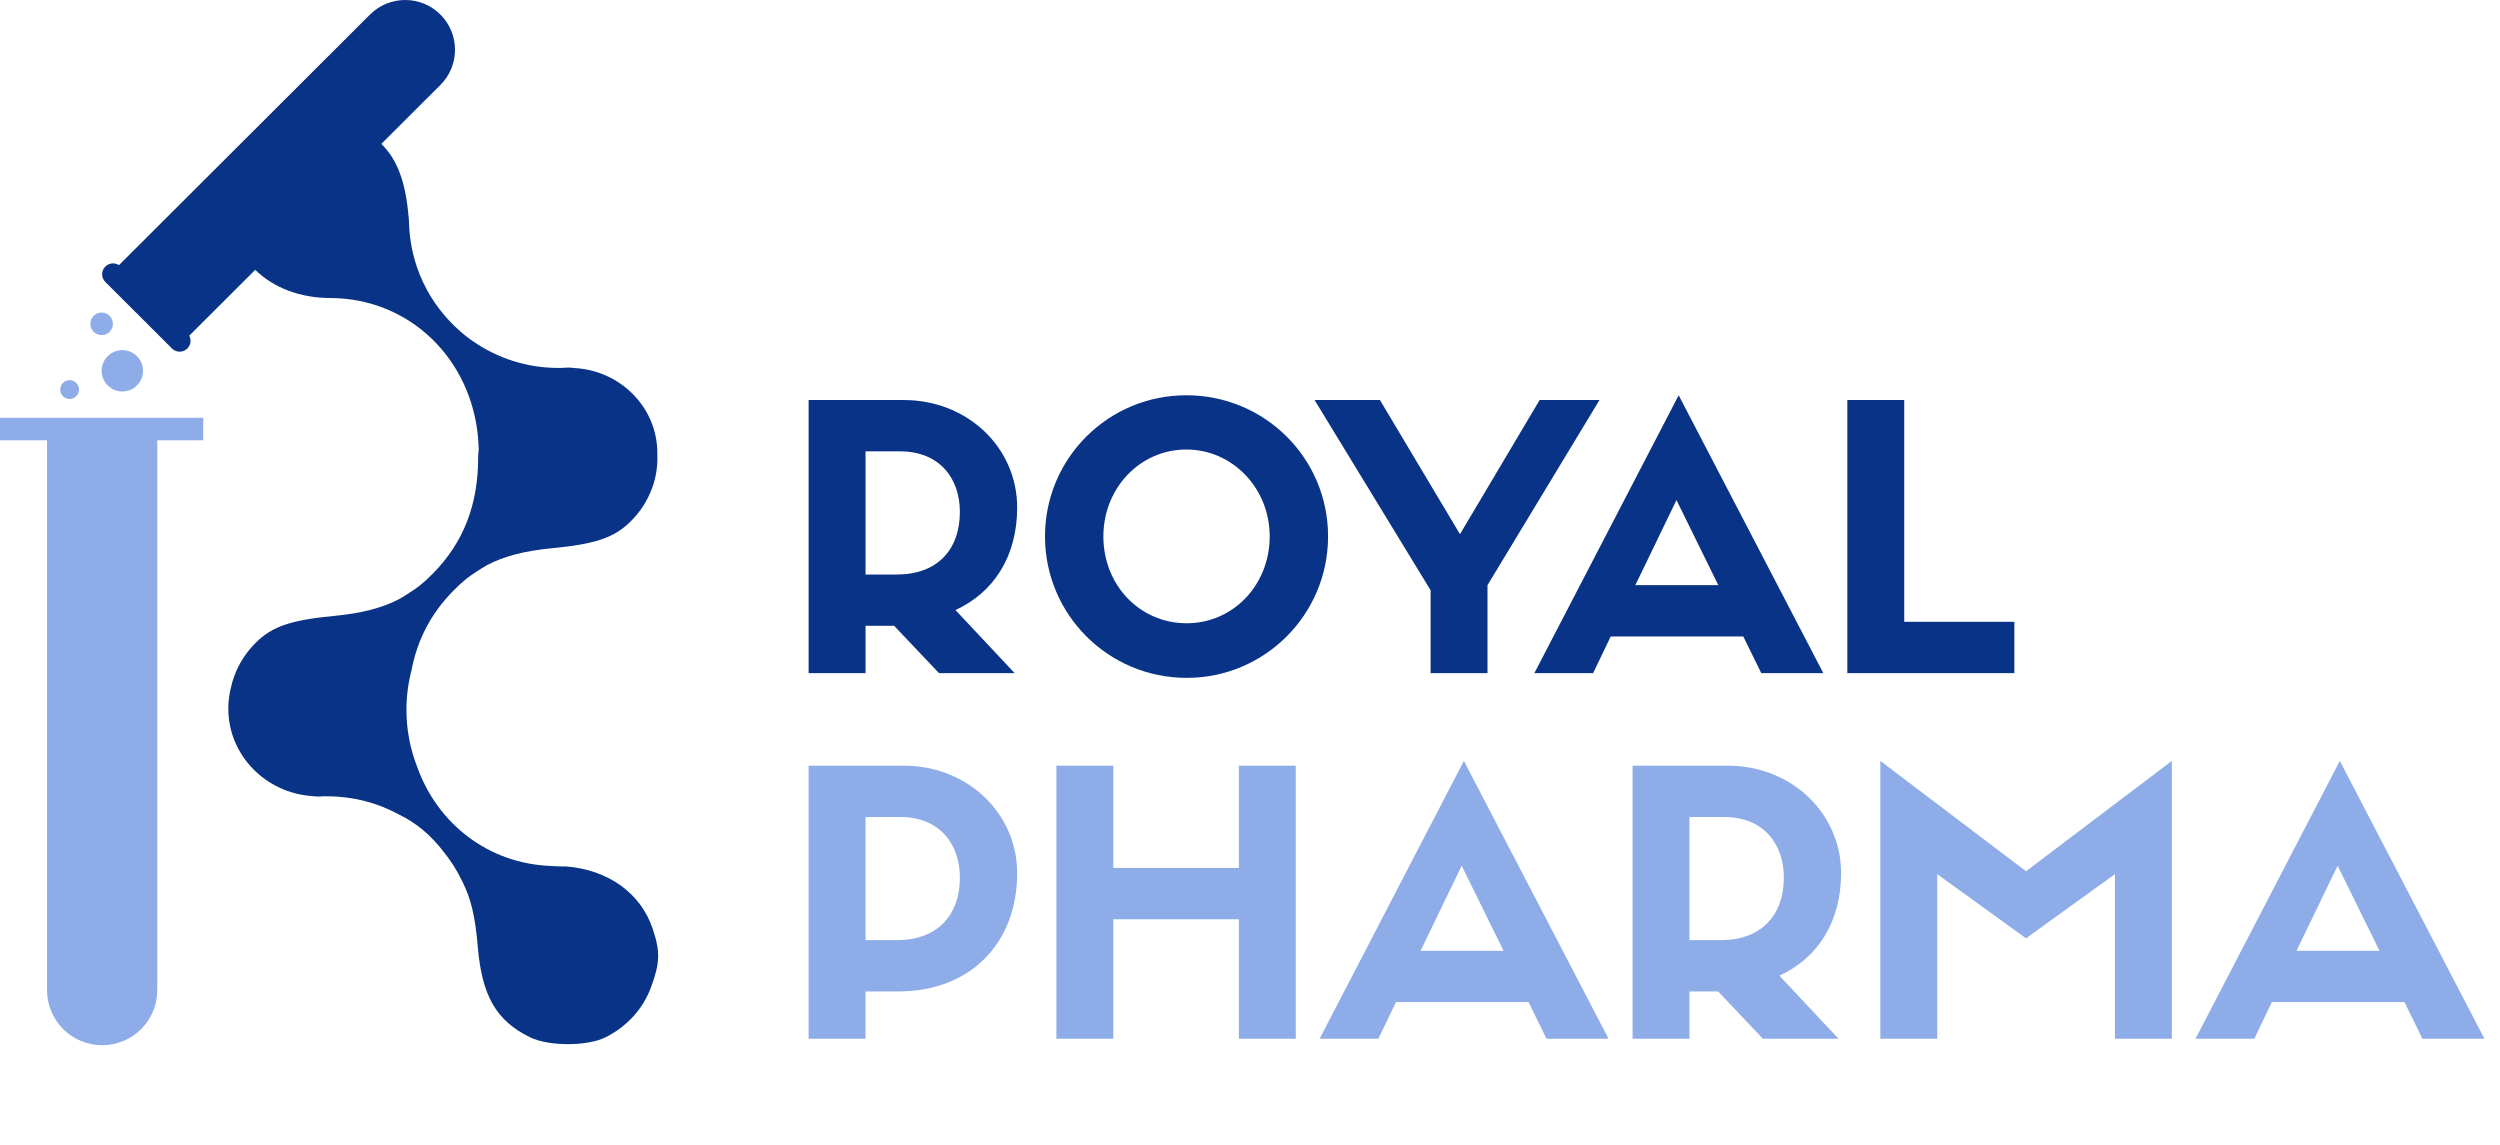 <svg xmlns="http://www.w3.org/2000/svg" width="83" height="38" viewBox="0 0 83 38" fill="none"><path d="M6.747 13.87H0V14.618H6.747V13.87Z" fill="#8EADE8"></path><path d="M1.562 14.2H5.222V32.874C5.222 33.883 4.402 34.701 3.392 34.701C2.381 34.701 1.562 33.883 1.562 32.874V14.2Z" fill="#8EADE8"></path><path d="M2.311 13.246C2.484 13.246 2.624 13.106 2.624 12.934C2.624 12.762 2.484 12.622 2.311 12.622C2.139 12.622 1.999 12.762 1.999 12.934C1.999 13.106 2.139 13.246 2.311 13.246Z" fill="#8EADE8"></path><path d="M4.061 12.997C4.441 12.997 4.748 12.689 4.748 12.31C4.748 11.932 4.441 11.624 4.061 11.624C3.682 11.624 3.374 11.932 3.374 12.31C3.374 12.689 3.682 12.997 4.061 12.997Z" fill="#8EADE8"></path><path d="M3.374 11.125C3.581 11.125 3.749 10.958 3.749 10.751C3.749 10.544 3.581 10.377 3.374 10.377C3.167 10.377 2.999 10.544 2.999 10.751C2.999 10.958 3.167 11.125 3.374 11.125Z" fill="#8EADE8"></path><path fill-rule="evenodd" clip-rule="evenodd" d="M6.22 11.57C6.079 11.711 5.851 11.711 5.71 11.57L3.496 9.36C3.355 9.219 3.355 8.991 3.496 8.85C3.619 8.727 3.809 8.711 3.949 8.803L12.283 0.484C12.929 -0.161 13.976 -0.161 14.622 0.484C15.268 1.129 15.268 2.175 14.622 2.82L12.661 4.777C13.203 5.311 13.47 6.061 13.567 7.217C13.571 7.259 13.574 7.299 13.578 7.339C13.599 8.798 14.252 10.104 15.277 10.997C15.418 11.123 15.566 11.238 15.723 11.342C16.521 11.893 17.49 12.215 18.534 12.215C18.571 12.215 18.608 12.214 18.645 12.214L18.654 12.215L18.669 12.213C18.739 12.211 18.808 12.208 18.877 12.203C18.939 12.205 19.002 12.21 19.069 12.219C20.604 12.3 21.824 13.533 21.824 15.043L21.823 15.069C21.831 15.239 21.824 15.411 21.802 15.581C21.776 15.795 21.725 16.008 21.646 16.214C21.498 16.619 21.256 17.001 20.916 17.332C20.38 17.855 19.756 18.067 18.296 18.204C17.418 18.291 16.745 18.46 16.166 18.764C16.047 18.833 15.922 18.911 15.787 19C15.687 19.065 15.59 19.134 15.496 19.205C15.341 19.33 15.19 19.469 15.039 19.624C14.312 20.368 13.856 21.232 13.662 22.253C13.553 22.673 13.494 23.114 13.494 23.568C13.494 24.237 13.621 24.875 13.851 25.462C14.528 27.36 16.226 28.67 18.274 28.749C18.415 28.76 18.557 28.766 18.701 28.766C18.729 28.766 18.756 28.766 18.784 28.765C20.171 28.872 21.26 29.633 21.664 30.82C21.926 31.593 21.914 31.966 21.614 32.776C21.352 33.486 20.828 34.071 20.117 34.432C19.506 34.744 18.208 34.744 17.584 34.432C16.474 33.884 16 33.062 15.862 31.43C15.778 30.444 15.646 29.847 15.335 29.235C15.172 28.898 14.972 28.583 14.74 28.294C14.313 27.734 13.834 27.326 13.227 27.032C12.526 26.653 11.723 26.438 10.87 26.438C10.85 26.438 10.83 26.438 10.811 26.438L10.775 26.433C10.752 26.436 10.729 26.438 10.706 26.44C10.669 26.441 10.631 26.443 10.594 26.445C10.524 26.445 10.453 26.441 10.378 26.431C8.816 26.331 7.58 25.069 7.58 23.527C7.58 23.283 7.611 23.046 7.669 22.819C7.697 22.689 7.735 22.56 7.783 22.434C7.932 22.029 8.174 21.647 8.513 21.316C9.05 20.793 9.674 20.581 11.134 20.444C12.012 20.357 12.684 20.188 13.264 19.884C13.383 19.815 13.507 19.737 13.642 19.648C13.742 19.582 13.839 19.514 13.933 19.443C14.088 19.318 14.24 19.179 14.39 19.024C15.388 18.003 15.875 16.757 15.875 15.188C15.875 15.101 15.882 15.009 15.895 14.915C15.891 14.8 15.884 14.684 15.875 14.566C15.651 11.888 13.58 9.908 10.984 9.895C9.966 9.895 9.083 9.556 8.474 8.958L6.283 11.145C6.357 11.281 6.336 11.455 6.22 11.57Z" fill="#093386"></path><path d="M29.686 20.777H28.736V22.347H26.846V13.281H30.003C32.136 13.281 33.77 14.875 33.77 16.847C33.77 18.477 32.99 19.67 31.722 20.254L33.685 22.347H31.174L29.686 20.777ZM28.736 19.074H29.772C31.113 19.074 31.868 18.258 31.868 16.993C31.868 15.886 31.198 14.985 29.881 14.985H28.736V19.074ZM39.399 22.505C36.791 22.505 34.694 20.4 34.694 17.808C34.694 15.216 36.791 13.123 39.387 13.123C41.995 13.123 44.092 15.216 44.092 17.808C44.092 20.4 41.995 22.505 39.399 22.505ZM39.387 14.924C37.839 14.924 36.632 16.214 36.632 17.808C36.632 19.427 37.839 20.692 39.399 20.692C40.935 20.692 42.154 19.427 42.154 17.808C42.154 16.214 40.923 14.924 39.387 14.924ZM48.471 17.735L51.116 13.281H53.103L49.385 19.427V22.347H47.496V19.597L43.644 13.281H45.814L48.471 17.735ZM58.474 22.347L57.877 21.13H53.476L52.892 22.347H50.941L55.732 13.123L60.534 22.347H58.474ZM55.659 16.603L54.293 19.427H57.048L55.659 16.603ZM61.331 13.281H63.221V20.644H66.877V22.347H61.331V13.281Z" fill="#093386"></path><path d="M28.736 34.486H26.846V25.42H30.003C32.136 25.42 33.77 27.014 33.77 28.986C33.77 31.31 32.222 32.916 29.82 32.916H28.736V34.486ZM28.736 31.213H29.772C31.113 31.213 31.868 30.397 31.868 29.132C31.868 28.024 31.198 27.124 29.881 27.124H28.736V31.213ZM35.072 25.42H36.961V28.815H41.13V25.42H43.019V34.486H41.13V30.519H36.961V34.486H35.072V25.42ZM51.344 34.486L50.747 33.269H46.346L45.761 34.486H43.811L48.601 25.262L53.404 34.486H51.344ZM48.528 28.742L47.163 31.566H49.918L48.528 28.742ZM57.041 32.916H56.09V34.486H54.201V25.42H57.358C59.491 25.42 61.124 27.014 61.124 28.986C61.124 30.616 60.344 31.809 59.077 32.393L61.039 34.486H58.528L57.041 32.916ZM56.09 31.213H57.126C58.467 31.213 59.223 30.397 59.223 29.132C59.223 28.024 58.553 27.124 57.236 27.124H56.09V31.213ZM67.265 28.925L72.105 25.262V34.486H70.215V29.022L67.265 31.152L64.316 29.022V34.486H62.427V25.262L67.265 28.925ZM80.424 34.486L79.828 33.269H75.427L74.842 34.486H72.891L77.682 25.262L82.484 34.486H80.424ZM77.609 28.742L76.244 31.566H78.999L77.609 28.742Z" fill="#8EADE8"></path></svg>